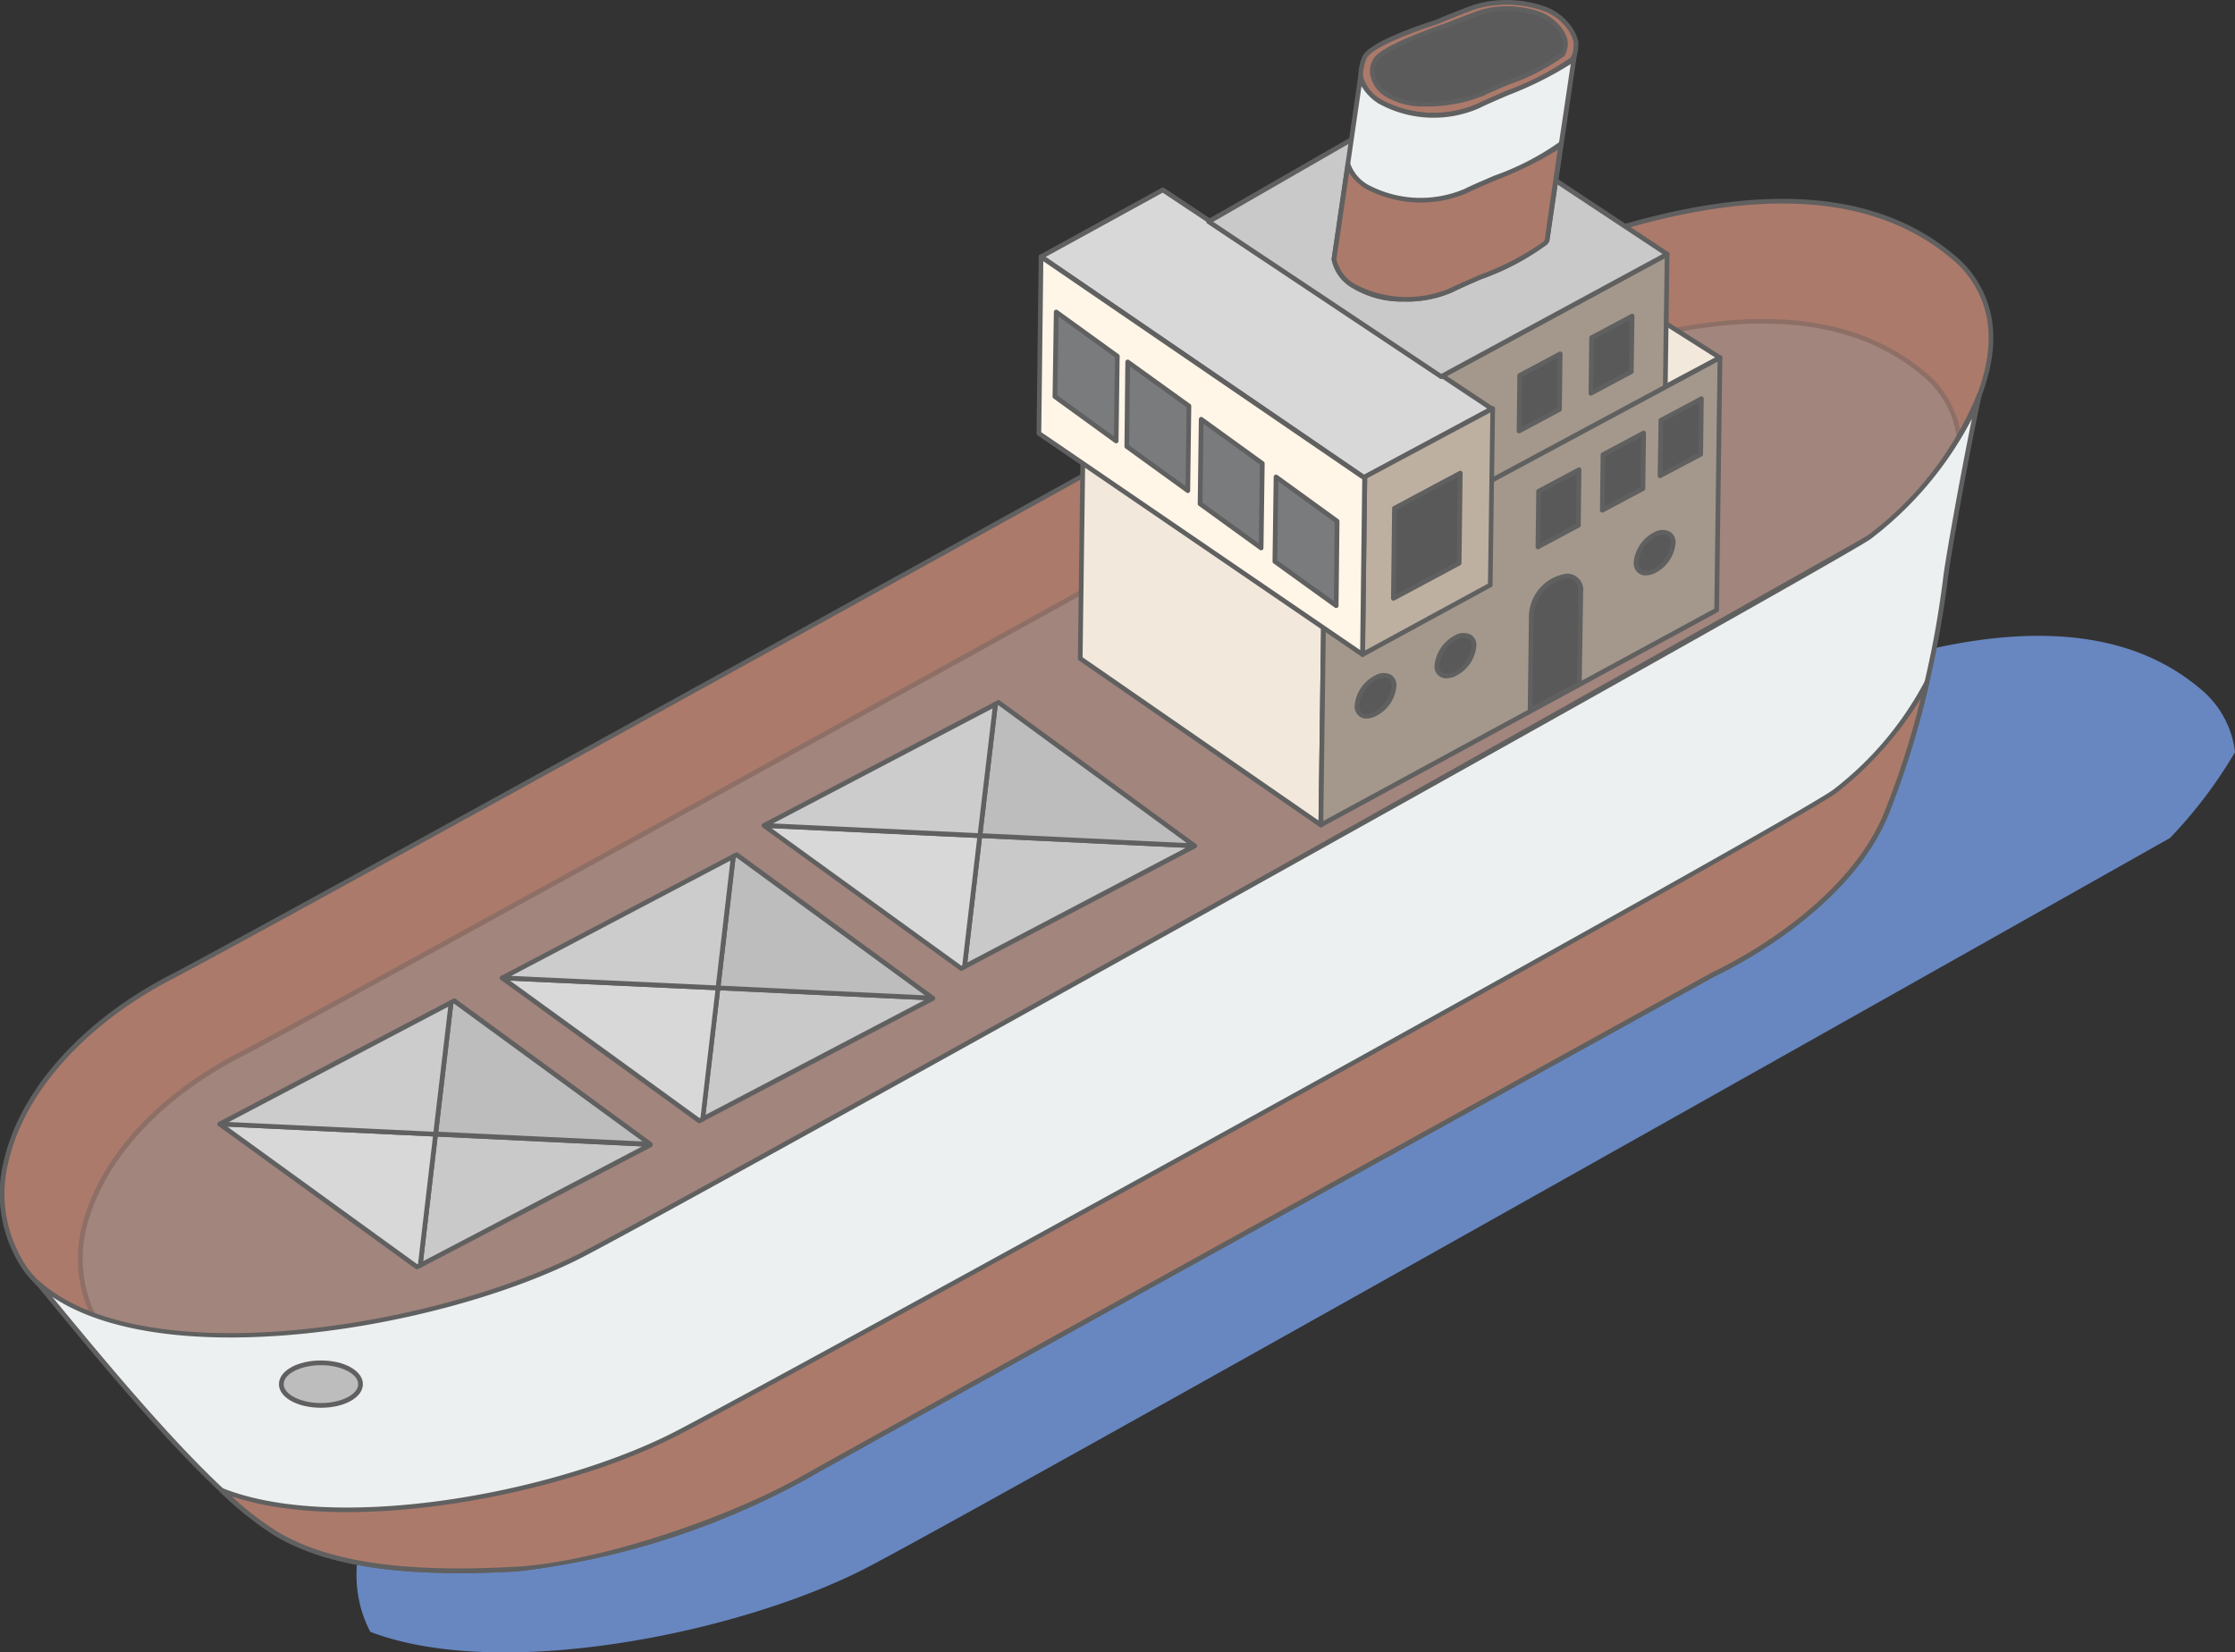 <svg id="グループ_8266" data-name="グループ 8266" xmlns="http://www.w3.org/2000/svg" xmlns:xlink="http://www.w3.org/1999/xlink" width="108.627" height="80.314" viewBox="0 0 108.627 80.314">
  <rect x="0" y="0" width="108.627" height="80.314" fill="#333333" stroke="none"/>
  <defs>
    <clipPath id="clip-path">
      <rect id="長方形_5261" data-name="長方形 5261" width="108.627" height="80.314" fill="none"/>
    </clipPath>
    <clipPath id="clip-path-2">
      <rect id="長方形_5260" data-name="長方形 5260" width="108.626" height="80.314" fill="none"/>
    </clipPath>
    <clipPath id="clip-path-3">
      <rect id="長方形_5258" data-name="長方形 5258" width="91.3" height="49.409" fill="#6887c1"/>
    </clipPath>
    <clipPath id="clip-path-4">
      <rect id="長方形_5259" data-name="長方形 5259" width="91.536" height="49.628" fill="none"/>
    </clipPath>
  </defs>
  <g id="グループ_8265" data-name="グループ 8265" clip-path="url(#clip-path)">
    <g id="グループ_8264" data-name="グループ 8264" transform="translate(0 0)">
      <g id="グループ_8263" data-name="グループ 8263" clip-path="url(#clip-path-2)">
        <g id="グループ_8259" data-name="グループ 8259" transform="translate(17.327 30.905)" style="isolation: isolate">
          <g id="グループ_8258" data-name="グループ 8258">
            <g id="グループ_8257" data-name="グループ 8257" clip-path="url(#clip-path-3)">
              <path id="パス_32771" data-name="パス 32771" d="M35.84,65.663c4.412-2.2,63.632-35.616,63.632-35.616a22.391,22.391,0,0,0,3.163-4.176,4.685,4.685,0,0,0-1.758-3.137c-6.616-5.515-18.224-.8-25.745,3.076s-14,6.946-14,6.946S23.064,53.806,19.053,55.889c-6.13,3.17-9.162,8.695-7.047,12.741,6.29,2.4,17.672.109,23.834-2.967" transform="translate(-11.335 -20.218)" fill="#6887c1"/>
            </g>
          </g>
        </g>
        <path id="パス_32772" data-name="パス 32772" d="M52.753,19.66S12.5,41.929,8.248,44.13C1.376,47.7-1.818,54.046,1.235,58.36,5.595,64,20.87,61.425,28.38,57.681c4.4-2.2,63.634-35.615,63.634-35.615S100.387,13.7,94.82,9.053c-6.992-5.825-19.28-.841-27.232,3.259S52.753,19.66,52.753,19.66" transform="translate(0.04 3.381)" fill="#ac7a6b"/>
        <path id="パス_32773" data-name="パス 32773" d="M11.11,61.8c-4.769,0-8.247-1.154-9.927-3.328A6.607,6.607,0,0,1,.22,52.945c.819-3.377,3.815-6.7,8.014-8.878s44.1-24.245,44.5-24.468l.006,0c.069-.032,6.961-3.282,14.832-7.345,12.813-6.607,22.015-7.7,27.356-3.245a5.11,5.11,0,0,1,1.946,3.812c.2,4.382-4.7,9.318-4.745,9.369l-.023.018c-.593.335-59.285,33.441-63.64,35.618a43.514,43.514,0,0,1-14.8,3.87c-.89.069-1.746.1-2.563.1m41.735-42c-.575.318-40.311,22.3-44.505,24.47C4.2,46.423,1.247,49.686.445,53a6.371,6.371,0,0,0,.923,5.335c4.408,5.7,19.985,2.782,27-.717C32.7,55.455,90.8,22.682,91.983,22.013c.255-.26,4.852-5,4.665-9.185a4.892,4.892,0,0,0-1.863-3.646C89.522,4.795,80.4,5.9,67.68,12.453c-7.8,4.029-14.649,7.259-14.835,7.348" transform="translate(0 3.342)" fill="#606060"/>
        <g id="グループ_8262" data-name="グループ 8262" transform="translate(3.793 15.504)" opacity="0.4" style="mix-blend-mode: multiply;isolation: isolate">
          <g id="グループ_8261" data-name="グループ 8261">
            <g id="グループ_8260" data-name="グループ 8260" clip-path="url(#clip-path-4)">
              <path id="パス_32774" data-name="パス 32774" d="M27.069,55.661c4.4-2.2,63.634-35.615,63.634-35.615a22.229,22.229,0,0,0,3.161-4.185,4.73,4.73,0,0,0-1.77-3.129c-6.6-5.514-18.21-.8-25.729,3.074s-14.016,6.949-14.016,6.949S14.294,43.8,10.282,45.885c-6.128,3.173-9.172,8.7-7.056,12.742,6.3,2.383,17.683.109,23.843-2.967" transform="translate(-2.442 -10.104)" fill="#939598"/>
              <path id="パス_32775" data-name="パス 32775" d="M9.823,59.771a19.083,19.083,0,0,1-6.6-1,.124.124,0,0,1-.061-.054,6.494,6.494,0,0,1-.324-5.055c.96-3.037,3.666-5.9,7.429-7.845,3.965-2.057,41.685-22.917,42.065-23.128.072-.034,6.585-3.114,14.017-6.951C78.464,9.5,87.162,8.471,92.206,12.682a4.871,4.871,0,0,1,1.81,3.2.115.115,0,0,1-.012.072,22.689,22.689,0,0,1-3.181,4.21l-.024.02c-.593.333-59.283,33.441-63.64,35.616a42.162,42.162,0,0,1-11.9,3.542,37.34,37.34,0,0,1-5.434.426m-6.475-1.2c4.916,1.833,15.587,1.076,23.71-2.978,4.327-2.161,62.429-34.934,63.614-35.6a22.44,22.44,0,0,0,3.114-4.118,4.646,4.646,0,0,0-1.726-3.016c-4.968-4.147-13.58-3.108-25.6,3.088C59.02,19.787,52.5,22.867,52.438,22.9c-.375.208-38.1,21.07-42.064,23.128C6.666,47.947,4,50.756,3.06,53.736a6.265,6.265,0,0,0,.287,4.84M27.108,55.7h0Z" transform="translate(-2.481 -10.143)" fill="#606060"/>
            </g>
          </g>
        </g>
        <path id="パス_32776" data-name="パス 32776" d="M90.217,19.473c-1.175.873-58.379,32.8-62.792,35-7.131,3.56-21.114,5.836-26.238,1.218C4.218,59.36,9.568,66,12.838,67.927c2.009,1.188,5.232,2.062,11.674,1.694a38.437,38.437,0,0,0,14.007-4.477c4.045-2.3,44.147-24.436,44.147-24.436s6.452-2.892,8.426-7.9a48.92,48.92,0,0,0,2.9-11.8c.238-1.564.94-5.459,1.574-8.439a16.408,16.408,0,0,1-5.352,6.906" transform="translate(0.627 6.643)" fill="#ecf0f1"/>
        <path id="パス_32777" data-name="パス 32777" d="M21.733,69.86c-3.993,0-6.863-.584-8.913-1.795C9.747,66.248,4.94,60.415,1.759,56.554L1.138,55.8a.113.113,0,0,1,.009-.154.111.111,0,0,1,.156,0c5.067,4.564,19.071,2.281,26.111-1.237,4-2,61.5-34.042,62.775-34.991a16.266,16.266,0,0,0,5.312-6.85.114.114,0,0,1,.139-.073.113.113,0,0,1,.081.135c-.657,3.1-1.348,6.952-1.573,8.433L94.1,21.4A48.3,48.3,0,0,1,91.238,32.89c-1.967,4.994-8.419,7.932-8.485,7.961-.393.219-40.139,22.162-44.137,24.432a38.327,38.327,0,0,1-14.057,4.493q-1.5.085-2.826.086M1.963,56.444c3.172,3.849,7.944,9.635,10.972,11.425,2.464,1.455,6.145,1.99,11.611,1.675,3.734-.214,10-2.216,13.956-4.462,4-2.27,43.747-24.214,44.147-24.436.073-.032,6.44-2.935,8.375-7.84a48.118,48.118,0,0,0,2.846-11.442l.049-.336c.2-1.3.755-4.434,1.334-7.278A17.435,17.435,0,0,1,90.327,19.6c-1.276.948-58.805,33.013-62.811,35.011-6.749,3.371-19.869,5.6-25.552,1.828M90.258,19.512h0Z" transform="translate(0.588 6.603)" fill="#606060"/>
        <path id="パス_32778" data-name="パス 32778" d="M85.492,26.977c-1.36,1.134-52.6,29.39-56.6,31.374-5.663,2.817-16.171,4.9-21.847,2.623A16.241,16.241,0,0,0,9.74,63.109C11.75,64.3,14.974,65.17,21.415,64.8a38.437,38.437,0,0,0,14.007-4.477c4.043-2.3,44.147-24.436,44.147-24.436s6.451-2.892,8.426-7.9a41.99,41.99,0,0,0,1.943-6.312,16.439,16.439,0,0,1-4.445,5.3" transform="translate(3.724 11.46)" fill="#ac7a6b"/>
        <path id="パス_32779" data-name="パス 32779" d="M18.634,65.043c-3.993,0-6.863-.584-8.913-1.795A16.261,16.261,0,0,1,7.008,61.1a.116.116,0,0,1-.02-.145.115.115,0,0,1,.141-.044c5.375,2.152,15.778.35,21.752-2.62,3.378-1.674,55.138-30.159,56.578-31.361a16.144,16.144,0,0,0,4.416-5.258.114.114,0,0,1,.214.076,42.053,42.053,0,0,1-1.949,6.327c-1.967,4.994-8.419,7.933-8.485,7.961-.393.219-40.139,22.162-44.137,24.433a38.276,38.276,0,0,1-14.057,4.491q-1.5.085-2.826.086M7.59,61.319a14.181,14.181,0,0,0,2.247,1.732c2.466,1.454,6.145,1.99,11.611,1.677,3.734-.216,10-2.216,13.956-4.462C39.4,58,79.151,36.05,79.553,35.83c.073-.034,6.44-2.935,8.374-7.84a42.177,42.177,0,0,0,1.743-5.46A17.335,17.335,0,0,1,85.6,27.1c-1.438,1.2-53.241,29.714-56.622,31.39-5.821,2.9-15.83,4.69-21.393,2.825m77.941-34.3h0Z" transform="translate(3.685 11.42)" fill="#606060"/>
        <path id="パス_32780" data-name="パス 32780" d="M46.04,33.269,34.347,25.177l.162-12.256,11.7,8.092Z" transform="translate(18.155 6.83)" fill="#f2e9dc"/>
        <path id="パス_32781" data-name="パス 32781" d="M46.08,33.424a.132.132,0,0,1-.066-.02L34.321,25.312a.114.114,0,0,1-.049-.1l.16-12.255a.12.12,0,0,1,.063-.1.11.11,0,0,1,.118.008l11.7,8.092a.115.115,0,0,1,.049.095L46.2,33.311a.114.114,0,0,1-.063.1.1.1,0,0,1-.052.014M34.5,25.157l11.468,7.935.159-11.98L34.66,13.178Z" transform="translate(18.116 6.79)" fill="#606060"/>
        <path id="パス_32782" data-name="パス 32782" d="M51.054,20.034,39.887,12.676,50.752,6.506,62.51,13.95Z" transform="translate(21.084 3.438)" fill="#f2e9dc"/>
        <path id="パス_32783" data-name="パス 32783" d="M51.094,20.188a.105.105,0,0,1-.063-.02L39.863,12.811a.114.114,0,0,1,.006-.2L50.734,6.445a.12.12,0,0,1,.118,0L62.61,13.892a.114.114,0,0,1,.054.1.118.118,0,0,1-.061.1L51.147,20.175a.107.107,0,0,1-.054.014M40.146,12.723,51.1,19.941l11.221-5.962-11.533-7.3Z" transform="translate(21.044 3.399)" fill="#606060"/>
        <path id="パス_32784" data-name="パス 32784" d="M56.783,16.664,45.639,22.706l.109-8.589L56.9,8.085Z" transform="translate(24.125 4.273)" fill="#a3988b"/>
        <path id="パス_32785" data-name="パス 32785" d="M45.68,22.86a.133.133,0,0,1-.06-.015.117.117,0,0,1-.055-.1l.107-8.591a.12.12,0,0,1,.06-.1L56.887,8.022a.131.131,0,0,1,.115,0,.117.117,0,0,1,.055.1L56.938,16.7a.116.116,0,0,1-.06.1L45.735,22.848a.137.137,0,0,1-.055.012m.22-8.637-.1,8.328L56.71,16.634l.115-8.316ZM56.823,16.7h0Z" transform="translate(24.085 4.234)" fill="#606060"/>
        <path id="パス_32786" data-name="パス 32786" d="M61.234,23.642,42,34.087,42.16,21.71,61.394,11.375Z" transform="translate(22.199 6.013)" fill="#a3988b"/>
        <path id="パス_32787" data-name="パス 32787" d="M42.037,34.24a.115.115,0,0,1-.115-.116l.162-12.375a.12.12,0,0,1,.061-.1L61.379,11.313a.118.118,0,0,1,.115,0,.12.12,0,0,1,.055.1l-.16,12.267a.112.112,0,0,1-.06.1L42.092,34.225a.1.1,0,0,1-.055.015m.277-12.421-.159,12.113L61.161,23.613l.156-12.006Zm18.961,1.863h0Z" transform="translate(22.16 5.972)" fill="#606060"/>
        <path id="パス_32788" data-name="パス 32788" d="M48.791,20.021,33.1,9.287l5.913-3.248L55.007,16.678Z" transform="translate(17.498 3.192)" fill="#d8d8d8"/>
        <path id="パス_32789" data-name="パス 32789" d="M48.831,20.175a.112.112,0,0,1-.064-.021L33.078,9.42a.113.113,0,0,1,.009-.194L39,5.979a.118.118,0,0,1,.121,0L55.112,16.621a.118.118,0,0,1,.05.1.122.122,0,0,1-.061.1l-6.217,3.343a.107.107,0,0,1-.053.014M33.361,9.336l15.477,10.59,5.986-3.221L39.051,6.213Z" transform="translate(17.458 3.152)" fill="#606060"/>
        <path id="パス_32790" data-name="パス 32790" d="M49.729,16.7l-11.3-7.531L49.07,3.046l11.642,7.7Z" transform="translate(20.315 1.61)" fill="#c9c9c9"/>
        <path id="パス_32791" data-name="パス 32791" d="M49.768,16.85a.122.122,0,0,1-.064-.02L38.407,9.3a.115.115,0,0,1,.008-.2L49.053,2.986a.115.115,0,0,1,.119,0l11.643,7.7a.113.113,0,0,1,.052.1.121.121,0,0,1-.06.1L49.823,16.837a.117.117,0,0,1-.055.014M38.69,9.212,49.774,16.6l10.755-5.824L49.1,3.22Z" transform="translate(20.275 1.57)" fill="#606060"/>
        <path id="パス_32792" data-name="パス 32792" d="M49.527,21.57l-6.2,3.375.107-8.63,6.215-3.325Z" transform="translate(22.901 6.866)" fill="#bdb0a1"/>
        <path id="パス_32793" data-name="パス 32793" d="M43.364,25.1a.126.126,0,0,1-.06-.017.117.117,0,0,1-.055-.1l.109-8.63a.112.112,0,0,1,.061-.1l6.214-3.325a.114.114,0,0,1,.168.1l-.119,8.58a.112.112,0,0,1-.06.1l-6.2,3.375a.109.109,0,0,1-.057.015m.222-8.678-.1,8.369,5.972-3.25.115-8.319Zm5.981,5.188h0Z" transform="translate(22.861 6.827)" fill="#606060"/>
        <path id="パス_32794" data-name="パス 32794" d="M48.765,27.5,33.032,16.751l.109-8.588L48.872,18.92Z" transform="translate(17.461 4.315)" fill="#fff6e8"/>
        <path id="パス_32795" data-name="パス 32795" d="M48.8,27.653a.111.111,0,0,1-.064-.021L33.008,16.885a.112.112,0,0,1-.05-.1L33.065,8.2a.119.119,0,0,1,.063-.1.11.11,0,0,1,.116.008L48.975,18.865a.112.112,0,0,1,.05.1l-.107,8.577a.117.117,0,0,1-.063.1.106.106,0,0,1-.052.014M33.187,16.731l15.5,10.592.1-8.3-15.5-10.6Z" transform="translate(17.421 4.275)" fill="#606060"/>
        <path id="パス_32796" data-name="パス 32796" d="M36.519,16.19l-2.978-2.158.064-4.11,2.967,2.148Z" transform="translate(17.73 5.244)" fill="#7a7b7d"/>
        <path id="パス_32797" data-name="パス 32797" d="M36.558,16.343a.107.107,0,0,1-.067-.021l-2.976-2.158a.116.116,0,0,1-.047-.095L33.53,9.96a.116.116,0,0,1,.064-.1.111.111,0,0,1,.118.011l2.969,2.146a.114.114,0,0,1,.047.095l-.055,4.121a.118.118,0,0,1-.064.1.129.129,0,0,1-.05.011M33.7,14.012l2.75,1.995.052-3.841-2.742-1.983Z" transform="translate(17.69 5.204)" fill="#606060"/>
        <path id="パス_32798" data-name="パス 32798" d="M38.8,17.767l-2.967-2.148.044-4.11,2.976,2.148Z" transform="translate(18.939 6.083)" fill="#7a7b7d"/>
        <path id="パス_32799" data-name="パス 32799" d="M38.835,17.922a.112.112,0,0,1-.067-.023L35.8,15.751a.114.114,0,0,1-.047-.095l.043-4.109a.122.122,0,0,1,.063-.1.116.116,0,0,1,.119.011L38.955,13.6A.115.115,0,0,1,39,13.7l-.055,4.109a.116.116,0,0,1-.064.1.107.107,0,0,1-.05.012M35.982,15.6l2.741,1.984.05-3.829-2.751-1.984Z" transform="translate(18.899 6.043)" fill="#606060"/>
        <path id="パス_32800" data-name="パス 32800" d="M41.124,19.588l-2.967-2.146.054-4.11,2.967,2.145Z" transform="translate(20.17 7.046)" fill="#7a7b7d"/>
        <path id="パス_32801" data-name="パス 32801" d="M41.162,19.743a.112.112,0,0,1-.067-.023l-2.965-2.146a.114.114,0,0,1-.047-.095l.054-4.109a.117.117,0,0,1,.063-.1.113.113,0,0,1,.119.011l2.967,2.145a.115.115,0,0,1,.049.095l-.057,4.11a.116.116,0,0,1-.064.1.107.107,0,0,1-.05.012m-2.851-2.32,2.739,1.983.052-3.831-2.741-1.981Z" transform="translate(20.13 7.007)" fill="#606060"/>
        <path id="パス_32802" data-name="パス 32802" d="M43.515,21.423l-2.979-2.148.055-4.11,2.967,2.148Z" transform="translate(21.427 8.016)" fill="#7a7b7d"/>
        <path id="パス_32803" data-name="パス 32803" d="M43.554,21.578a.109.109,0,0,1-.067-.023l-2.979-2.148a.114.114,0,0,1-.047-.095l.057-4.109a.116.116,0,0,1,.064-.1.118.118,0,0,1,.118.011l2.965,2.148a.115.115,0,0,1,.049.095l-.044,4.109a.119.119,0,0,1-.063.1.123.123,0,0,1-.052.012m-2.865-2.322,2.753,1.984.04-3.829-2.739-1.984Z" transform="translate(21.387 7.977)" fill="#606060"/>
        <path id="パス_32804" data-name="パス 32804" d="M47.5,19.425l-3.192,1.7.052-4.379,3.195-1.7Z" transform="translate(23.42 7.953)" fill="#595959"/>
        <path id="パス_32805" data-name="パス 32805" d="M44.346,21.284a.112.112,0,0,1-.06-.015.121.121,0,0,1-.057-.1l.052-4.379a.121.121,0,0,1,.063-.1l3.195-1.706a.115.115,0,0,1,.113,0,.118.118,0,0,1,.055.1l-.055,4.379a.113.113,0,0,1-.061.1L44.4,21.271a.113.113,0,0,1-.052.012m.167-4.425-.05,4.118L47.423,19.4l.054-4.118Zm3.025,2.606h0Z" transform="translate(23.38 7.912)" fill="#606060"/>
        <path id="パス_32806" data-name="パス 32806" d="M54.757,15.379l-1.975,1.044.043-2.693,1.966-1.049Z" transform="translate(27.9 6.703)" fill="#595959"/>
        <path id="パス_32807" data-name="パス 32807" d="M52.822,16.578a.1.1,0,0,1-.06-.017.116.116,0,0,1-.055-.1l.043-2.695a.125.125,0,0,1,.061-.1l1.964-1.047a.114.114,0,0,1,.115,0,.117.117,0,0,1,.055.1l-.034,2.7a.115.115,0,0,1-.061.1l-1.975,1.044a.112.112,0,0,1-.054.014m.157-2.741-.04,2.434,1.744-.923.029-2.435ZM54.8,15.418h0Z" transform="translate(27.861 6.663)" fill="#606060"/>
        <path id="パス_32808" data-name="パス 32808" d="M52.92,16.472l-1.972,1.047.031-2.7,1.975-1.049Z" transform="translate(26.931 7.281)" fill="#595959"/>
        <path id="パス_32809" data-name="パス 32809" d="M50.988,17.674a.115.115,0,0,1-.115-.116l.031-2.7a.116.116,0,0,1,.061-.1l1.973-1.049a.11.11,0,0,1,.115,0,.122.122,0,0,1,.055.1l-.034,2.7a.113.113,0,0,1-.061.1L51.041,17.66a.112.112,0,0,1-.053.014m.145-2.744L51.1,17.368l1.743-.925.029-2.438Zm1.827,1.582h0Z" transform="translate(26.891 7.24)" fill="#606060"/>
        <path id="パス_32810" data-name="パス 32810" d="M52.55,12.751,50.586,13.8l.032-2.7,1.966-1.047Z" transform="translate(26.74 5.315)" fill="#595959"/>
        <path id="パス_32811" data-name="パス 32811" d="M50.626,13.956a.119.119,0,0,1-.06-.018.112.112,0,0,1-.055-.1l.032-2.7a.12.12,0,0,1,.061-.1l1.964-1.047a.114.114,0,0,1,.115,0,.119.119,0,0,1,.055.1L52.7,12.792a.114.114,0,0,1-.061.1l-1.964,1.049a.113.113,0,0,1-.054.015m.147-2.745-.031,2.438,1.735-.926.029-2.435Zm1.817,1.581h0Z" transform="translate(26.7 5.275)" fill="#606060"/>
        <path id="パス_32812" data-name="パス 32812" d="M50.264,13.952,48.3,15l.032-2.7L50.3,11.255Z" transform="translate(25.531 5.949)" fill="#595959"/>
        <path id="パス_32813" data-name="パス 32813" d="M48.34,15.154a.115.115,0,0,1-.115-.116l.032-2.7a.12.12,0,0,1,.061-.1l1.963-1.046a.114.114,0,0,1,.115,0,.119.119,0,0,1,.055.1l-.032,2.7a.113.113,0,0,1-.061.1l-1.964,1.049a.112.112,0,0,1-.054.014m.147-2.744-.031,2.437,1.735-.925.028-2.435ZM50.3,13.991h0Z" transform="translate(25.491 5.909)" fill="#606060"/>
        <path id="パス_32814" data-name="パス 32814" d="M50.864,17.635,48.9,18.683l.032-2.7L50.9,14.94Z" transform="translate(25.848 7.897)" fill="#595959"/>
        <path id="パス_32815" data-name="パス 32815" d="M48.941,18.839a.113.113,0,0,1-.06-.017.116.116,0,0,1-.055-.1l.031-2.7a.116.116,0,0,1,.061-.1l1.963-1.046a.11.11,0,0,1,.115,0,.119.119,0,0,1,.055.1l-.032,2.7a.113.113,0,0,1-.061.1l-1.963,1.049a.112.112,0,0,1-.054.014m.145-2.745-.029,2.438,1.733-.925.028-2.435ZM50.9,17.675h0Z" transform="translate(25.809 7.856)" fill="#606060"/>
        <path id="パス_32816" data-name="パス 32816" d="M51.047,23.567l-2.394,1.26s.043-3.571.053-4.467c.021-1.9,2.406-2.8,2.406-1.263-.021,1.458-.066,4.47-.066,4.47" transform="translate(25.718 9.681)" fill="#595959"/>
        <path id="パス_32817" data-name="パス 32817" d="M48.693,24.981a.1.1,0,0,1-.06-.017.115.115,0,0,1-.057-.1s.046-3.571.057-4.467a2.136,2.136,0,0,1,1.842-2.157h.006a.788.788,0,0,1,.786.9L51.2,23.608a.113.113,0,0,1-.061.1l-2.394,1.261a.136.136,0,0,1-.053.012m1.782-6.509A1.924,1.924,0,0,0,48.863,20.4c-.009.77-.043,3.52-.053,4.274l2.164-1.139.064-4.4c0-.425-.2-.662-.558-.663Zm.611,5.135h0Z" transform="translate(25.677 9.642)" fill="#606060"/>
        <path id="パス_32818" data-name="パス 32818" d="M44.949,22a1.686,1.686,0,0,1-.917,1.338c-.5.26-.894.075-.884-.41a1.713,1.713,0,0,1,.9-1.338c.507-.26.906-.076.9.41" transform="translate(22.808 11.352)" fill="#595959"/>
        <path id="パス_32819" data-name="パス 32819" d="M43.651,23.613a.59.59,0,0,1-.316-.084.6.6,0,0,1-.261-.559,1.817,1.817,0,0,1,.968-1.437.812.812,0,0,1,.8-.046.611.611,0,0,1,.261.558,1.809,1.809,0,0,1-.981,1.44,1.032,1.032,0,0,1-.471.128m.87-1.983a.845.845,0,0,0-.376.1,1.6,1.6,0,0,0-.842,1.238.393.393,0,0,0,.153.361.583.583,0,0,0,.563-.054,1.576,1.576,0,0,0,.854-1.235v0a.4.4,0,0,0-.151-.361.378.378,0,0,0-.2-.05" transform="translate(22.768 11.312)" fill="#606060"/>
        <path id="パス_32820" data-name="パス 32820" d="M47.491,20.723a1.7,1.7,0,0,1-.906,1.338c-.5.258-.908.076-.9-.41a1.733,1.733,0,0,1,.917-1.339c.5-.248.9-.064.885.411" transform="translate(24.151 10.678)" fill="#595959"/>
        <path id="パス_32821" data-name="パス 32821" d="M46.2,22.332a.566.566,0,0,1-.587-.644,1.846,1.846,0,0,1,.978-1.438.807.807,0,0,1,.795-.034.6.6,0,0,1,.258.549,1.819,1.819,0,0,1-.971,1.438,1.043,1.043,0,0,1-.474.128m.859-1.975a.846.846,0,0,0-.364.1,1.629,1.629,0,0,0-.854,1.241A.377.377,0,0,0,46,22.05.591.591,0,0,0,46.574,22a1.592,1.592,0,0,0,.841-1.237v0a.373.373,0,0,0-.15-.35.38.38,0,0,0-.2-.054" transform="translate(24.112 10.639)" fill="#606060"/>
        <path id="パス_32822" data-name="パス 32822" d="M53.822,17.458A1.7,1.7,0,0,1,52.9,18.8c-.5.249-.894.066-.884-.42a1.734,1.734,0,0,1,.906-1.338c.506-.248.9-.064.9.42" transform="translate(27.497 8.948)" fill="#595959"/>
        <path id="パス_32823" data-name="パス 32823" d="M52.529,19.06a.589.589,0,0,1-.324-.089.612.612,0,0,1-.26-.561,1.847,1.847,0,0,1,.968-1.434.827.827,0,0,1,.806-.034.611.611,0,0,1,.26.555A1.819,1.819,0,0,1,53,18.938a1.046,1.046,0,0,1-.468.122m.858-1.978a.851.851,0,0,0-.368.1,1.625,1.625,0,0,0-.844,1.234.4.4,0,0,0,.154.365.589.589,0,0,0,.566-.046,1.59,1.59,0,0,0,.853-1.237.344.344,0,0,0-.361-.414" transform="translate(27.458 8.908)" fill="#606060"/>
        <path id="パス_32824" data-name="パス 32824" d="M53.3,1.174A2.613,2.613,0,0,0,52.259.408,5.59,5.59,0,0,0,50.036.084a4.818,4.818,0,0,0-1.2.206c-.864.3-1.92.754-1.92.754s-3.12.961-3.474,1.718a2.8,2.8,0,0,0-.183.916A1.913,1.913,0,0,0,44.2,4.9a5.469,5.469,0,0,0,4.78.219c1.143-.573,4.023-1.631,4.6-2.29a.368.368,0,0,1,.043-.075,1.738,1.738,0,0,0,.109-.777,2.046,2.046,0,0,0-.422-.8" transform="translate(22.867 0.039)" fill="#ac7a6b"/>
        <path id="パス_32825" data-name="パス 32825" d="M46.793,5.72a4.73,4.73,0,0,1-2.62-.689,2.066,2.066,0,0,1-.987-1.293,2.775,2.775,0,0,1,.2-.994c.362-.767,3.218-1.666,3.54-1.767,0,0,1.059-.456,1.915-.755A5.218,5.218,0,0,1,50.069.009a5.7,5.7,0,0,1,2.268.333,2.723,2.723,0,0,1,1.093.8,2.158,2.158,0,0,1,.448.853,1.826,1.826,0,0,1-.116.839.554.554,0,0,0-.041.075.087.087,0,0,1-.02.032,12.659,12.659,0,0,1-3.212,1.68c-.552.237-1.073.463-1.422.637a5.373,5.373,0,0,1-2.275.462m3.6-5.491c-.1,0-.209,0-.312.011a4.832,4.832,0,0,0-1.172.2c-.844.3-1.9.747-1.908.752-.865.268-3.141,1.078-3.418,1.66a2.516,2.516,0,0,0-.17.871A1.86,1.86,0,0,0,44.3,4.841a5.364,5.364,0,0,0,4.662.211c.355-.177.879-.4,1.434-.642A13.454,13.454,0,0,0,53.516,2.8a.607.607,0,0,1,.046-.078,1.678,1.678,0,0,0,.09-.694,1.937,1.937,0,0,0-.4-.744l0,0a2.486,2.486,0,0,0-1-.729,5.382,5.382,0,0,0-1.86-.327" transform="translate(22.828 0)" fill="#606060"/>
        <path id="パス_32826" data-name="パス 32826" d="M52.655,1.177a2.193,2.193,0,0,0-.874-.624A4.717,4.717,0,0,0,49.914.281a3.892,3.892,0,0,0-.994.173c-.732.249-1.617.614-1.617.614s-3.193,1.081-3.5,1.683a.989.989,0,0,0-.151.757,1.449,1.449,0,0,0,.778.992c1.1.744,3.615.356,4.575-.107S52.4,3.056,52.86,2.516a.124.124,0,0,0,.043-.054,1.066,1.066,0,0,0,.109-.627,1.556,1.556,0,0,0-.356-.659" transform="translate(23.065 0.145)" fill="#5b5b5b"/>
        <path id="パス_32827" data-name="パス 32827" d="M46.306,5.067a3.52,3.52,0,0,1-1.9-.431,1.574,1.574,0,0,1-.825-1.067,1.082,1.082,0,0,1,.162-.827c.315-.628,3.23-1.631,3.562-1.743,0,0,.891-.367,1.617-.614A4.042,4.042,0,0,1,49.947.206,4.869,4.869,0,0,1,51.86.484a2.364,2.364,0,0,1,.923.659,1.663,1.663,0,0,1,.379.706,1.214,1.214,0,0,1-.116.706.287.287,0,0,1-.072.089A10.542,10.542,0,0,1,50.326,4c-.477.2-.929.391-1.227.54a7.362,7.362,0,0,1-2.793.53M50.213.429c-.084,0-.168,0-.252.008A3.774,3.774,0,0,0,49,.6c-.721.245-1.6.61-1.613.613-1.272.431-3.23,1.218-3.436,1.628a.875.875,0,0,0-.139.685c.055.309.194.567.725.917,1.073.728,3.536.333,4.463-.115.3-.151.758-.342,1.241-.544a10.7,10.7,0,0,0,2.573-1.3.12.12,0,0,1,.034-.028,1,1,0,0,0,.095-.549,1.465,1.465,0,0,0-.333-.618A2.127,2.127,0,0,0,51.778.7,4.553,4.553,0,0,0,50.213.429" transform="translate(23.025 0.105)" fill="#606060"/>
        <path id="パス_32828" data-name="パス 32828" d="M54.024,1.946c-.573.659-3.455,1.715-4.6,2.288a5.464,5.464,0,0,1-4.78-.219A1.91,1.91,0,0,1,43.709,2.8l-1.2,8.242-.1.639a1.933,1.933,0,0,0,.937,1.293,5.483,5.483,0,0,0,4.771.206c1.131-.572,4-1.631,4.564-2.288a1.194,1.194,0,0,0,.087-.128l.084-.616,1.252-8.4c-.012.021-.076.182-.086.2" transform="translate(22.42 0.92)" fill="#ecf0f1"/>
        <path id="パス_32829" data-name="パス 32829" d="M45.908,13.773a4.667,4.667,0,0,1-2.582-.671,2.064,2.064,0,0,1-.986-1.37.124.124,0,0,1,0-.034l.095-.637,1.2-8.242a.117.117,0,0,1,.113-.1h0a.117.117,0,0,1,.113.1,1.843,1.843,0,0,0,.89,1.142,5.362,5.362,0,0,0,4.664.211c.353-.177.877-.4,1.432-.64a13.676,13.676,0,0,0,3.117-1.607c.021-.052.073-.179.084-.2a.124.124,0,0,1,.138-.052.116.116,0,0,1,.075.125l-1.336,9.017a.109.109,0,0,1-.011.038.856.856,0,0,1-.07.107l-.024.034a12.237,12.237,0,0,1-3.193,1.688c-.549.238-1.068.465-1.414.639a5.5,5.5,0,0,1-2.3.454M42.57,11.716a1.862,1.862,0,0,0,.887,1.2,5.373,5.373,0,0,0,4.653.2c.352-.176.873-.4,1.426-.642a12.93,12.93,0,0,0,3.1-1.617l.02-.029c.014-.021.031-.041.043-.063l.081-.595,1.183-7.938a17.265,17.265,0,0,1-3.027,1.509c-.553.238-1.075.463-1.423.637a5.53,5.53,0,0,1-4.895-.228,2.51,2.51,0,0,1-.825-.842Z" transform="translate(22.38 0.881)" fill="#606060"/>
        <path id="パス_32830" data-name="パス 32830" d="M48.811,6.88A5.542,5.542,0,0,1,44,6.666a2,2,0,0,1-.906-1.091l-.582,3.98-.1.637a1.933,1.933,0,0,0,.937,1.293,5.478,5.478,0,0,0,4.771.206c1.131-.572,4-1.631,4.564-2.287a1.485,1.485,0,0,0,.087-.13l.084-.616.592-4.11a.12.12,0,0,1-.021.046c-.561.656-3.473,1.714-4.616,2.285" transform="translate(22.42 2.404)" fill="#ac7a6b"/>
        <path id="パス_32831" data-name="パス 32831" d="M45.908,12.29a4.67,4.67,0,0,1-2.58-.67,2.067,2.067,0,0,1-.987-1.371.124.124,0,0,1,0-.034l.68-4.616a.113.113,0,0,1,.105-.1h.006a.116.116,0,0,1,.112.087A1.922,1.922,0,0,0,44.1,6.609a5.436,5.436,0,0,0,4.7.208c.358-.179.888-.405,1.451-.647A12.95,12.95,0,0,0,53.381,4.56a.121.121,0,0,1,.13-.086.116.116,0,0,1,.09.131L52.924,9.33a.11.11,0,0,1-.011.038.728.728,0,0,1-.072.107l-.023.034A12.289,12.289,0,0,1,49.626,11.2c-.55.238-1.068.465-1.414.639a5.492,5.492,0,0,1-2.3.454m-3.337-2.057a1.859,1.859,0,0,0,.885,1.2,5.373,5.373,0,0,0,4.653.2c.35-.176.874-.4,1.426-.642a12.992,12.992,0,0,0,3.1-1.617l.02-.029c.014-.021.032-.041.043-.063l.079-.595.546-3.768a18.016,18.016,0,0,1-2.984,1.466c-.561.24-1.091.465-1.441.64A5.708,5.708,0,0,1,43.976,6.8a2.545,2.545,0,0,1-.787-.77ZM48.849,6.92h0Z" transform="translate(22.38 2.365)" fill="#606060"/>
        <path id="パス_32832" data-name="パス 32832" d="M14.107,36.064l-.744,6.376,11.189-5.867-.012-.012Z" transform="translate(7.063 19.063)" fill="#c9c9c9"/>
        <path id="パス_32833" data-name="パス 32833" d="M13.4,42.6a.115.115,0,0,1-.064-.021.111.111,0,0,1-.049-.107l.744-6.376a.114.114,0,0,1,.115-.1h.006l10.433.5a.117.117,0,0,1,.075.034.129.129,0,0,1,.038.105.12.12,0,0,1-.054.089L13.455,42.581a.112.112,0,0,1-.053.014m.847-6.371-.708,6.053L24.184,36.7Z" transform="translate(7.024 19.024)" fill="#606060"/>
        <path id="パス_32834" data-name="パス 32834" d="M24.282,38.8l-9.525-6.97-.153.076-.755,6.4Z" transform="translate(7.321 16.824)" fill="#bdbdbd"/>
        <path id="パス_32835" data-name="パス 32835" d="M24.321,38.954h-.006l-10.433-.5a.112.112,0,0,1-.081-.04.121.121,0,0,1-.024-.089l.754-6.4a.121.121,0,0,1,.063-.09l.154-.075a.11.11,0,0,1,.118.009l9.525,6.97a.115.115,0,0,1,.041.131.12.12,0,0,1-.11.076m-10.3-.72,9.93.472L14.785,32l-.035.017Z" transform="translate(7.282 16.784)" fill="#606060"/>
        <path id="パス_32836" data-name="パス 32836" d="M7,35.74l-.011.011,9.581,6.937.162-.075.743-6.376Z" transform="translate(3.694 18.891)" fill="#d8d8d8"/>
        <path id="パス_32837" data-name="パス 32837" d="M16.61,42.842a.126.126,0,0,1-.069-.021l-9.58-6.94a.111.111,0,0,1-.046-.083.107.107,0,0,1,.034-.09.153.153,0,0,1,.092-.044h0l10.477.5a.132.132,0,0,1,.083.04.125.125,0,0,1,.024.089l-.744,6.376a.12.12,0,0,1-.064.09l-.164.075a.109.109,0,0,1-.047.012M7.392,35.91l9.228,6.685.043-.02.725-6.189Z" transform="translate(3.655 18.851)" fill="#606060"/>
        <path id="パス_32838" data-name="パス 32838" d="M18.227,31.879,7,37.779l10.475.5Z" transform="translate(3.698 16.851)" fill="#ccc"/>
        <path id="パス_32839" data-name="パス 32839" d="M17.511,38.432h-.006l-10.475-.5a.121.121,0,0,1-.107-.09.119.119,0,0,1,.06-.127l11.229-5.9a.113.113,0,0,1,.119.008.111.111,0,0,1,.049.107l-.755,6.4a.112.112,0,0,1-.113.1M7.462,37.726l9.948.472.717-6.076Z" transform="translate(3.658 16.811)" fill="#606060"/>
        <path id="パス_32840" data-name="パス 32840" d="M23.087,31.413l-.747,6.376L33.53,31.921l-.011-.012Z" transform="translate(11.808 16.605)" fill="#c9c9c9"/>
        <path id="パス_32841" data-name="パス 32841" d="M22.378,37.943a.124.124,0,0,1-.066-.021.113.113,0,0,1-.047-.107l.746-6.376a.114.114,0,0,1,.115-.1h.006l10.433.5a.123.123,0,0,1,.079.038.137.137,0,0,1,.032.1.117.117,0,0,1-.054.086L22.432,37.929a.112.112,0,0,1-.054.014m.848-6.371-.709,6.053,10.644-5.581Z" transform="translate(11.769 16.565)" fill="#606060"/>
        <path id="パス_32842" data-name="パス 32842" d="M33.261,34.147l-9.529-6.969-.161.086-.743,6.388Z" transform="translate(12.067 14.366)" fill="#bdbdbd"/>
        <path id="パス_32843" data-name="パス 32843" d="M33.3,34.3h-.006l-10.433-.5a.112.112,0,0,1-.083-.04.121.121,0,0,1-.024-.089L23.5,27.29a.119.119,0,0,1,.06-.089l.161-.084a.112.112,0,0,1,.121.008l9.529,6.97a.115.115,0,0,1,.041.131.118.118,0,0,1-.109.076M23,33.583l9.928.472-9.162-6.7-.043.023Z" transform="translate(12.027 14.326)" fill="#606060"/>
        <path id="パス_32844" data-name="パス 32844" d="M15.978,31.1h-.011l9.581,6.947.161-.086.746-6.376Z" transform="translate(8.44 16.436)" fill="#d8d8d8"/>
        <path id="パス_32845" data-name="パス 32845" d="M25.588,38.2a.114.114,0,0,1-.067-.021l-9.581-6.949A.115.115,0,0,1,15.9,31.1a.113.113,0,0,1,.109-.079h.017l10.477.486a.117.117,0,0,1,.083.041.113.113,0,0,1,.024.087l-.746,6.376a.115.115,0,0,1-.06.089l-.161.086a.116.116,0,0,1-.053.014m-9.2-6.932L25.6,37.949l.046-.026.725-6.192Z" transform="translate(8.401 16.397)" fill="#606060"/>
        <path id="パス_32846" data-name="パス 32846" d="M27.194,27.234l-11.22,5.9,10.477.486Z" transform="translate(8.444 14.395)" fill="#ccc"/>
        <path id="パス_32847" data-name="パス 32847" d="M26.491,33.777h-.006l-10.477-.486a.115.115,0,0,1-.047-.217l11.22-5.9a.109.109,0,0,1,.119.008.111.111,0,0,1,.049.107l-.744,6.39a.112.112,0,0,1-.113.1m-10.051-.7,9.95.463.706-6.067Z" transform="translate(8.404 14.355)" fill="#606060"/>
        <path id="パス_32848" data-name="パス 32848" d="M31.415,26.571l-.747,6.367,11.191-5.868h-.011Z" transform="translate(16.211 14.045)" fill="#c9c9c9"/>
        <path id="パス_32849" data-name="パス 32849" d="M30.706,33.093a.119.119,0,0,1-.064-.021.11.11,0,0,1-.047-.107l.744-6.368a.115.115,0,0,1,.115-.1h.006l10.434.5a.119.119,0,0,1,.109.089.111.111,0,0,1-.052.127L30.759,33.08a.107.107,0,0,1-.054.014m.848-6.364-.709,6.046L41.469,27.2Z" transform="translate(16.171 14.005)" fill="#606060"/>
        <path id="パス_32850" data-name="パス 32850" d="M41.589,29.306l-9.528-6.969-.15.084-.755,6.386Z" transform="translate(16.469 11.807)" fill="#bdbdbd"/>
        <path id="パス_32851" data-name="パス 32851" d="M41.628,29.461h-.006l-10.433-.5a.112.112,0,0,1-.083-.04.121.121,0,0,1-.024-.089l.755-6.385a.119.119,0,0,1,.057-.087l.15-.086a.124.124,0,0,1,.124.008l9.528,6.97a.113.113,0,0,1,.041.131.118.118,0,0,1-.109.076m-10.3-.723,9.928.475-9.159-6.7-.035.02Z" transform="translate(16.429 11.768)" fill="#606060"/>
        <path id="パス_32852" data-name="パス 32852" d="M24.306,26.246l-.011.012,9.581,6.937.16-.086.746-6.367Z" transform="translate(12.842 13.873)" fill="#d8d8d8"/>
        <path id="パス_32853" data-name="パス 32853" d="M33.915,33.349a.121.121,0,0,1-.067-.021l-9.58-6.938a.1.1,0,0,1-.047-.078.12.12,0,0,1,.028-.09.15.15,0,0,1,.1-.05h0l10.479.5a.111.111,0,0,1,.107.128l-.746,6.368a.121.121,0,0,1-.06.089l-.162.084a.107.107,0,0,1-.054.014m-9.22-6.932,9.23,6.683.044-.024.726-6.185Z" transform="translate(12.802 13.834)" fill="#606060"/>
        <path id="パス_32854" data-name="パス 32854" d="M35.534,22.392,24.3,28.284l10.477.5Z" transform="translate(12.846 11.836)" fill="#ccc"/>
        <path id="パス_32855" data-name="パス 32855" d="M34.819,28.934h-.006l-10.477-.5a.121.121,0,0,1-.107-.09.119.119,0,0,1,.06-.127l11.232-5.89a.112.112,0,0,1,.119.006.116.116,0,0,1,.049.109l-.757,6.386a.112.112,0,0,1-.113.1m-10.051-.7,9.95.471.718-6.064Z" transform="translate(12.806 11.797)" fill="#606060"/>
        <path id="パス_32856" data-name="パス 32856" d="M12.8,44.371c0,.57-.864,1.035-1.921,1.035s-1.931-.465-1.931-1.035.862-1.036,1.931-1.036S12.8,43.8,12.8,44.371" transform="translate(4.728 22.906)" fill="#bdbdbd"/>
        <path id="パス_32857" data-name="パス 32857" d="M10.914,45.559c-1.146,0-2.045-.5-2.045-1.148s.9-1.151,2.045-1.151,2.036.506,2.036,1.151-.894,1.148-2.036,1.148m0-2.07c-.984,0-1.814.42-1.814.922s.83.919,1.814.919,1.807-.42,1.807-.919-.827-.922-1.807-.922" transform="translate(4.688 22.867)" fill="#606060"/>
      </g>
    </g>
  </g>
</svg>

